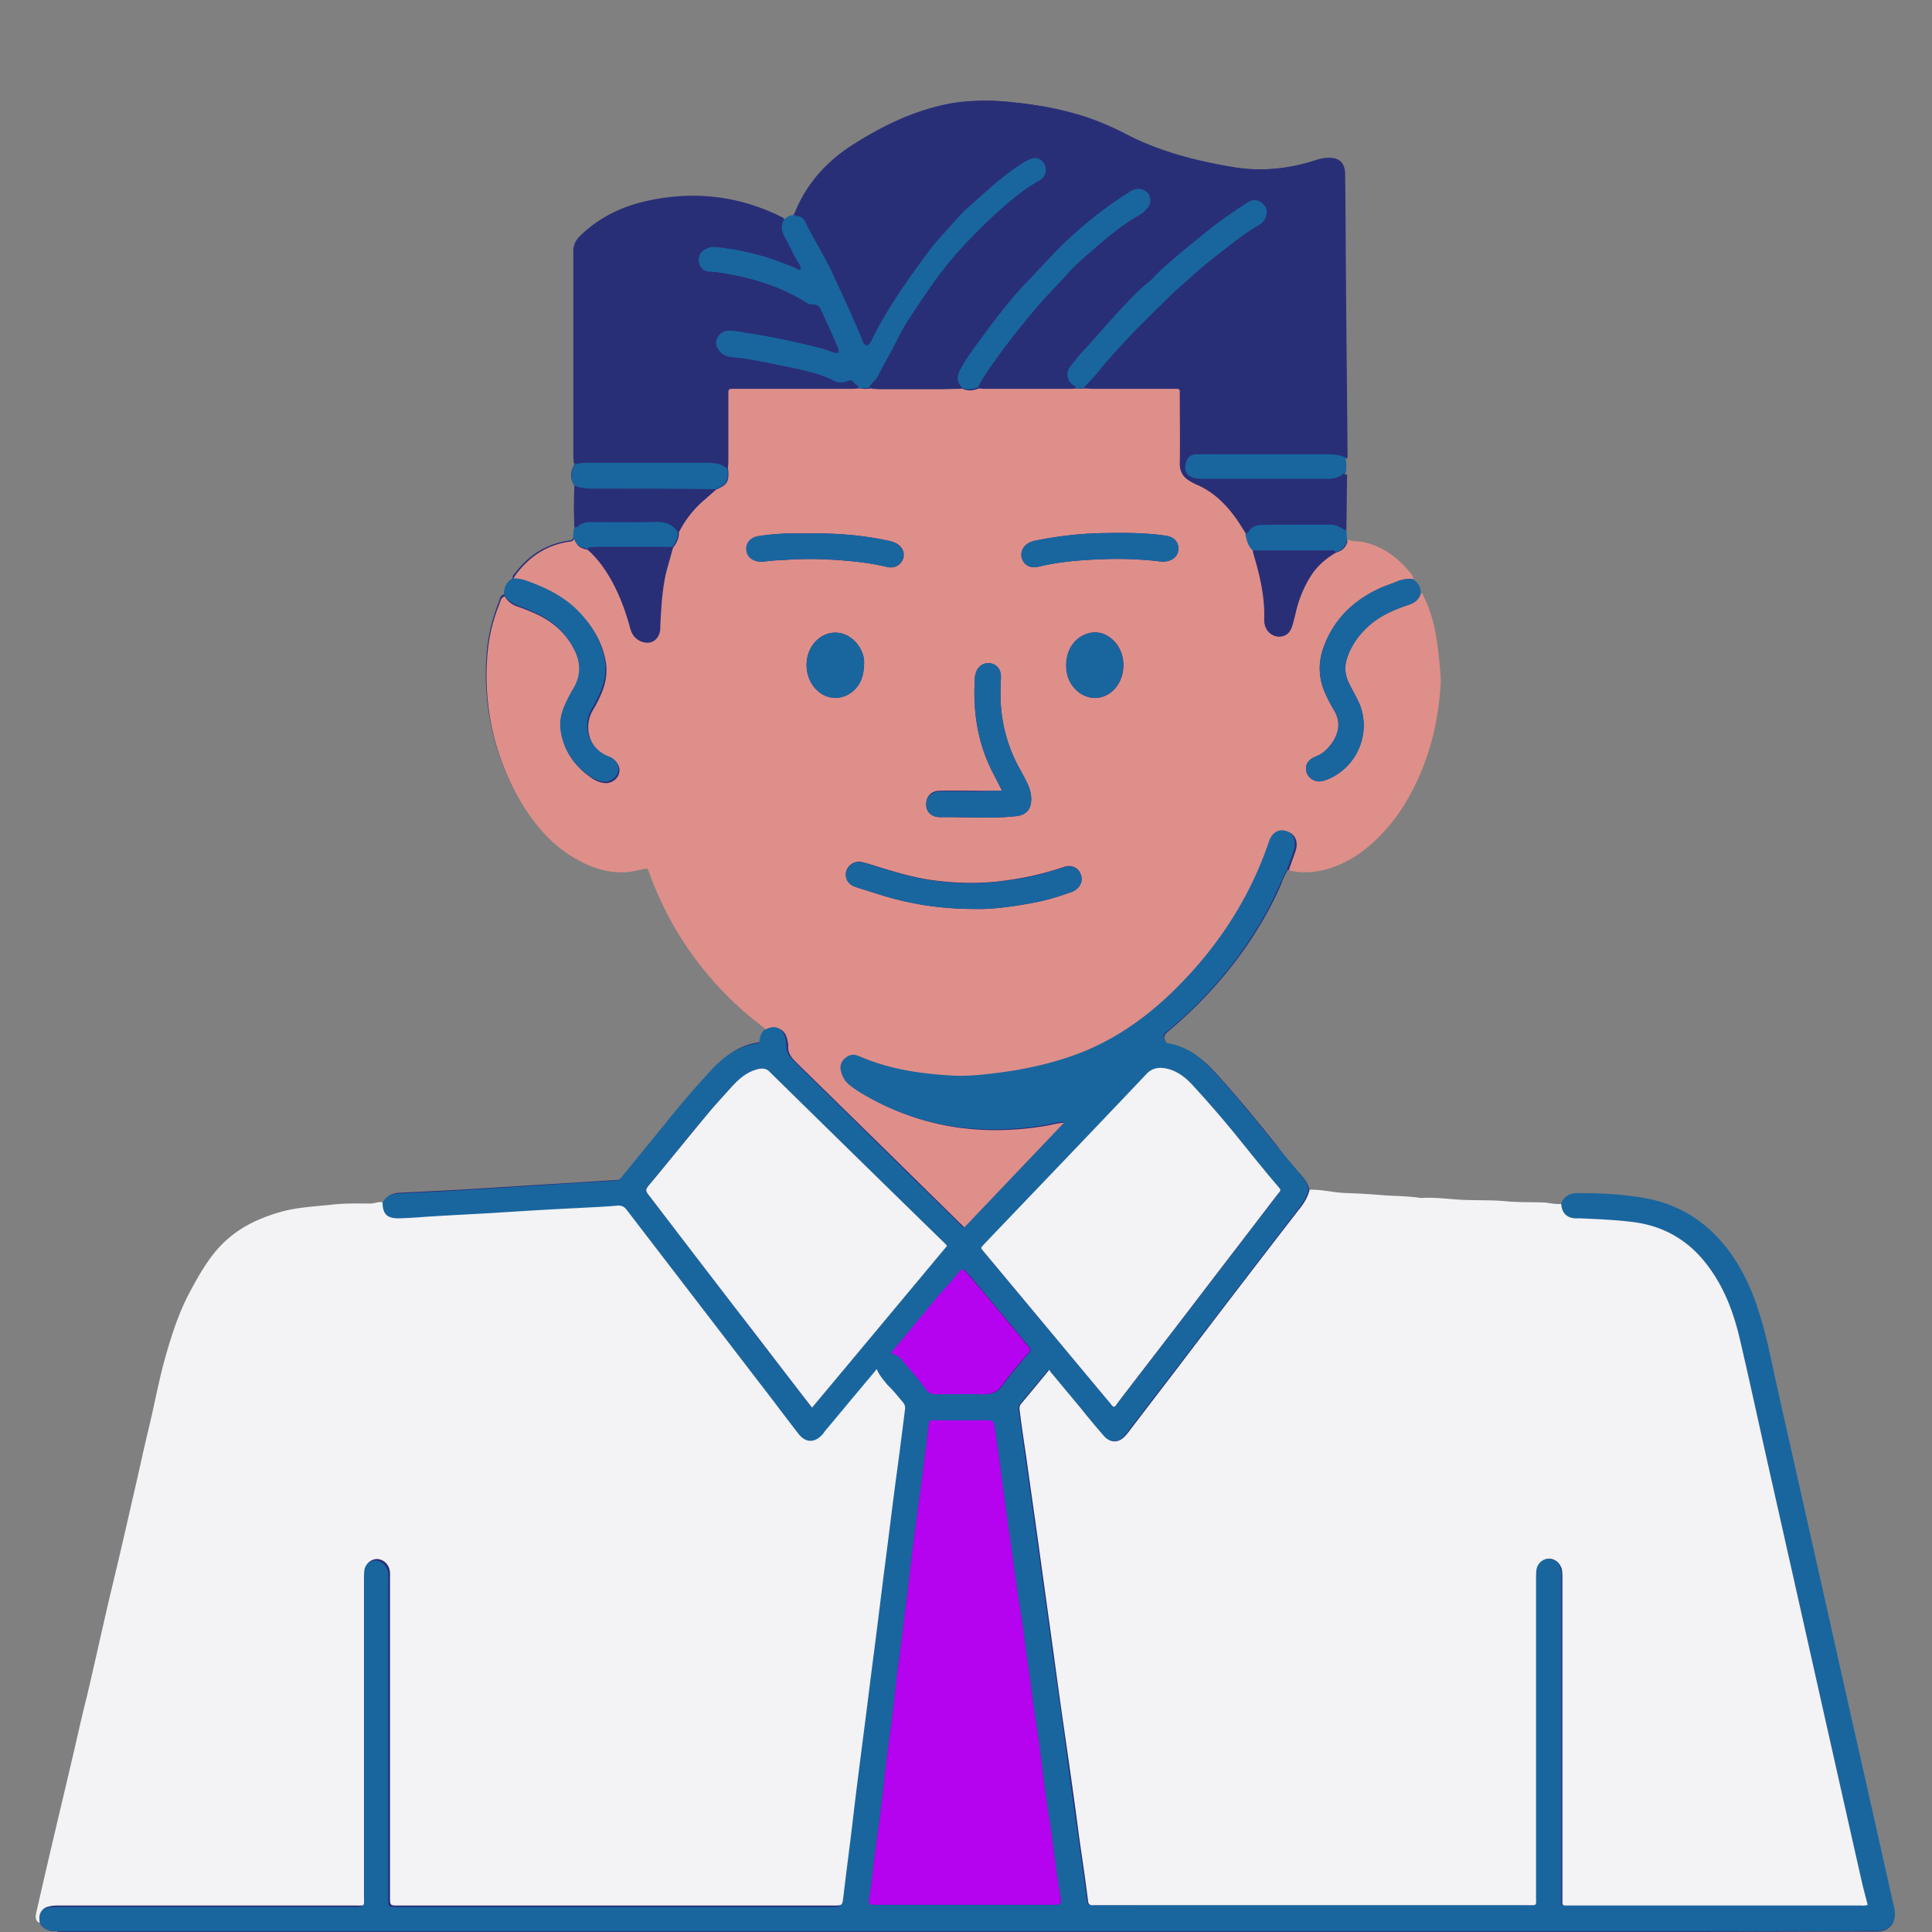 <svg xmlns="http://www.w3.org/2000/svg" width="200" viewBox="0 0 150 150" height="200" version="1"><rect x="0" y="0" width="150" height="150" fill="#808080" stroke="none"/><defs><clipPath id="a"><path d="M2.695 7.754h144.75V150H2.695zm0 0"/></clipPath><clipPath id="b"><path d="M3 12h144.445v138H3zm0 0"/></clipPath><clipPath id="c"><path d="M44 7.754h61V50H44zm0 0"/></clipPath><clipPath id="d"><path d="M2.695 82H146v68H2.695zm0 0"/></clipPath></defs><g clip-path="url(#a)"><path fill="#292f77" d="M4.297 149.938c-.55 0-.953-.2-1.215-.633-.344-.176-.344-.461-.285-.723.2-.953.43-1.906.664-2.887 0 0 .605-2.57.805-3.406.464-1.906.898-3.781 1.328-5.687.379-1.59.722-3.204 1.129-4.793.402-1.676.777-3.348 1.152-4.996.262-1.126.52-2.25.781-3.407.29-1.27.578-2.511.895-3.781.261-1.04.492-2.105.75-3.145.172-.722.316-1.445.492-2.168.23-1.066.488-2.19.75-3.261.172-.723.316-1.442.492-2.137.23-1.039.461-2.078.719-3.117.406-1.473.984-3.406 1.879-5.195.547-1.04 1.21-2.282 2.078-3.32a8.725 8.725 0 0 1 3.434-2.544c1.07-.46 2.136-.75 3.175-.894.637-.086 1.301-.145 1.938-.2l.605-.058c.723-.086 1.442-.086 2.164-.086h.809c.117 0 .258-.031.375-.059.117-.03.262-.058.406-.058h.14c.235-.52.638-.75 1.302-.781 1.355-.055 2.828-.141 4.59-.23l4.214-.259c.895-.058 3.235-.203 3.235-.203 1.586-.086 3.148-.203 4.734-.289.262 0 .375-.113.52-.289.578-.691 1.156-1.414 1.734-2.105.664-.809 1.297-1.59 1.96-2.399a117.011 117.011 0 0 1 3.263-3.781c1.183-1.297 2.367-1.992 3.754-2.137.027-.344.058-.722.347-1.008 0-.203-.117-.32-.262-.406l-.058-.027c-2.856-2.137-5.195-4.852-6.985-8.055-.664-1.215-1.27-2.484-1.734-3.84 0-.031 0-.058-.027-.058-.028-.086-.059-.172-.145-.23-.203.026-.375.085-.578.112-.344.09-.691.176-1.066.176h-.375c-1.27 0-2.543-.406-3.871-1.242-1.5-.953-2.77-2.34-3.926-4.215-1.242-2.05-2.047-4.3-2.453-6.898a19.52 19.52 0 0 1-.172-4.13c.086-1.558.433-3.003.953-4.304.027-.055.027-.113.055-.172.058-.203.117-.402.375-.46 0-.579.234-.981.664-1.243-.028-.172.058-.289.144-.375l.059-.058c1.097-1.442 2.512-2.282 4.187-2.512.172-.028.29-.086.317-.258 0-.203.031-.434.058-.637l.028-.144a31.9 31.9 0 0 1 0-3.235c-.344-.488-.344-1.039 0-1.644v-.172c0-.117-.028-.262-.028-.375V19.59c0-.43.145-.809.52-1.152 1.328-1.301 2.914-2.168 4.906-2.657 1.328-.316 2.629-.492 3.899-.492 2.425 0 4.765.578 7.015 1.734.059-.03.117-.058.172-.09.145-.085.262-.171.434-.171h.03l.056-.086c.03-.059.09-.145.117-.203.894-2.192 2.453-3.985 4.648-5.34 2.34-1.473 4.418-2.395 6.555-2.918 1.125-.285 2.277-.402 3.52-.402.519 0 1.097.027 1.648.085 2.02.176 3.695.461 5.222.926 1.329.375 2.63.895 3.899 1.559 2.367 1.21 5.05 2.05 8.43 2.597.691.118 1.386.172 2.109.172 1.414 0 2.855-.23 4.3-.691.345-.117.692-.203 1.067-.203.637 0 1.04.347 1.125.98.031.262.031.551.031.84 0 1.27.028 2.512.028 3.781 0 1.27.031 2.512.031 3.782l.055 6.062c.031 2.426.031 4.852.058 7.277v.172c0 .172.032.348-.027.493.086.46.086.835 0 1.21.113 1.56.086 3.118.059 4.446l.054.664c.235.144.492.144.754.176.145 0 .317.027.461.054.895.203 1.703.61 2.426 1.157.46.375.894.836 1.238 1.242.117.144.235.289.235.46.43.317.632.665.605 1.098.145.028.203.114.23.23 0 .028.028.06.028.087.465.926.781 1.965.984 3.32.2 1.184.258 2.137.23 3.031-.117 2.54-.636 4.938-1.53 7.102-.637 1.531-1.415 2.86-2.34 3.984-1.383 1.703-2.801 2.774-4.415 3.38-.753.257-1.503.401-2.195.401a5.88 5.88 0 0 1-1.27-.144 9.68 9.68 0 0 0-.519 1.129c-.23.547-.492 1.094-.781 1.644-1.906 3.637-4.59 6.93-7.969 9.758-.23.203-.402.348-.258.692.086.203.145.261.344.289 1.242.23 2.34.894 3.438 2.078 1.761 1.906 3.406 3.926 4.996 5.918l.113.176c.55.691 1.156 1.414 1.82 2.164.29.347.461.691.52 1.07h.172c.52 0 1.011.055 1.5.14.144.032.32.06.465.06.343.03.69.058 1.007.058.176 0 .348.027.52.027l1.215.09c.316.027.632.055.922.055.32.03.605.03.925.058.606.031 1.27.059 1.875.145h.086c.203 0 .375-.028.551-.028.547 0 1.098.059 1.617.086.317.028.633.059.922.059.492.027.953.027 1.445.027.665 0 1.329.028 1.993.086.691.059 1.382.059 2.078.086h.691c.203 0 .434.031.637.059.23.031.433.058.664.058h.23c.204-.605.633-.867 1.329-.867h.027c1.558.031 3.379.086 5.2.406 2.71.489 4.933 1.961 6.636 4.329.953 1.359 1.703 2.976 2.34 5.113.375 1.238.636 2.539.925 3.808.114.493.2.98.317 1.473 1.441 6.352 2.86 12.676 4.273 19.023.922 4.16 3.926 17.47 3.926 17.47l.836 3.78c.031.086.031.145.059.231.086.52 0 .953-.262 1.242-.258.29-.633.434-1.152.434-5.024 0-10.079.027-15.102.027H4.527c-.058-.059-.144-.059-.23-.059zm0 0"/></g><path fill="#de8f8a" d="M111.547 49.703c-.172-1.156-.461-2.281-.98-3.32-.06-.117-.06-.29-.258-.317-.145.489-.493.75-.954.895-1.097.375-2.136.809-3.03 1.586-.755.664-1.329 1.445-1.677 2.367-.289.75-.261 1.473.118 2.195.199.403.43.809.632 1.211 1.157 2.254.145 5.082-2.164 6.121-.347.145-.722.32-1.125.176-.406-.144-.664-.433-.695-.84-.059-.402.145-.718.492-.922.086-.058.203-.085.29-.144.488-.176.835-.52 1.152-.926.609-.836.78-1.703.234-2.625-.234-.406-.465-.808-.637-1.215-.578-1.21-.636-2.453-.172-3.722.778-2.078 2.25-3.524 4.215-4.477.461-.23.953-.375 1.442-.574a2.446 2.446 0 0 1 1.3-.203c0-.203-.117-.348-.23-.492-.375-.461-.781-.895-1.242-1.243a5.955 5.955 0 0 0-2.426-1.152c-.402-.086-.809 0-1.184-.203-.085.547-.375.867-.894 1.012-.809.46-1.5 1.066-1.992 1.847a9.108 9.108 0 0 0-1.125 2.684c-.09.375-.176.75-.29 1.125-.175.605-.519.894-1.07.867-.52-.027-.922-.402-1.039-.98-.027-.118-.027-.262-.027-.375.059-1.735-.348-3.407-.836-5.055-.031-.086-.031-.172-.059-.258-.375-.375-.492-.84-.578-1.328-.261-.406-.52-.84-.808-1.242-.809-1.098-1.762-2.02-3.059-2.57a3.72 3.72 0 0 1-.578-.317c-.465-.289-.664-.723-.664-1.27.027-1.734 0-3.464 0-5.226v-.375c0-.172-.086-.23-.23-.23h-6.583c-.203 0-.406-.032-.609-.032-.23.032-.434.032-.664 0-.113 0-.23.032-.316.032h-6.899c-.117 0-.23-.032-.32-.032-.43.176-.895.235-1.328 0-.52 0-1.067.032-1.586.032H68.3c-.203 0-.403-.032-.606-.032-.289.032-.578.059-.894 0-.203 0-.406.032-.606.032h-9.097c-.575 0-.547-.032-.547.546v5.082c0 .204-.028.403-.028.606 0 .058.028.117.028.176.027.836-.086 1.039-.953 1.414-.258.23-.52.46-.778.691a8.088 8.088 0 0 0-2.11 2.629c.028.461-.202.863-.46 1.211l-.434 1.559c-.402 1.445-.46 2.918-.546 4.39v.285c-.032.578-.32.985-.782 1.098-.492.117-1.125-.172-1.355-.633-.117-.203-.176-.465-.23-.695-.434-1.5-1.012-2.945-1.88-4.242a7.964 7.964 0 0 0-1.355-1.59c-.086-.028-.145-.055-.23-.086-.06.031-.06 0-.09-.027-.43-.086-.633-.407-.778-.809-.027.172-.144.23-.316.258-1.762.234-3.121 1.129-4.188 2.543-.086.144-.23.258-.171.433.488-.03.953.114 1.382.29 1.473.546 2.832 1.269 3.899 2.453.894.98 1.558 2.105 1.82 3.433.23 1.07 0 2.05-.465 3.004-.172.375-.375.723-.574 1.066-.664 1.329-.145 2.86 1.211 3.497.117.054.23.085.348.144.488.258.691.75.52 1.211-.145.434-.665.75-1.157.664a2.141 2.141 0 0 1-1.012-.434c-1.297-.894-2.105-2.105-2.277-3.695-.059-.637.086-1.242.344-1.82.203-.461.433-.895.695-1.328.547-.95.547-1.934.055-2.914-.633-1.301-1.614-2.223-2.914-2.86-.493-.23-.98-.433-1.473-.605-.492-.145-.867-.403-1.098-.836-.316.086-.344.402-.433.633-.575 1.386-.864 2.832-.953 4.304a19.65 19.65 0 0 0 .175 4.125 19.003 19.003 0 0 0 2.453 6.903c1.012 1.675 2.254 3.175 3.926 4.215 1.301.808 2.688 1.328 4.246 1.242.547-.031 1.067-.203 1.614-.29.117.087.117.204.175.317.461 1.328 1.067 2.598 1.73 3.84 1.794 3.176 4.102 5.86 6.99 8.055.144.117.316.203.316.433.808-.52 1.558-.203 1.703.723.03.113.058.258.058.375-.058.578.258.953.637 1.328 4.242 4.156 8.484 8.313 12.7 12.473.144.113.26.257.433.43 2.597-2.743 5.199-5.454 7.855-8.255-.636.028-1.097.172-1.59.258-4.851.809-9.496.203-13.828-2.25-.406-.23-.808-.52-1.21-.781-.407-.29-.61-.664-.755-1.125-.113-.406-.027-.75.29-1.012a.973.973 0 0 1 1.039-.199c2.34 1.008 4.824 1.383 7.335 1.527 1.125.059 2.25-.058 3.375-.203 2.168-.258 4.247-.718 6.293-1.468 3.09-1.157 5.688-3.063 7.97-5.403 3.12-3.172 5.487-6.87 6.929-11.113.23-.692.723-.98 1.3-.809.575.203.837.75.633 1.446-.171.52-.375 1.039-.546 1.558 1.183.29 2.336.145 3.492-.261 1.82-.665 3.234-1.907 4.445-3.376.984-1.214 1.734-2.57 2.34-4.015.953-2.281 1.414-4.649 1.531-7.102a32.631 32.631 0 0 0-.32-3.117zM72.949 61.395c1.098-.028 2.223 0 3.32 0h1.532c-.262-.52-.465-.922-.696-1.356-1.21-2.34-1.585-4.82-1.414-7.422 0-.113.028-.23.059-.316.145-.547.578-.867 1.098-.809.52.059.863.461.863 1.04 0 .347-.027.663-.027 1.011a11.873 11.873 0 0 0 1.5 6.176c.203.347.375.695.55 1.043.23.46.375.98.317 1.5-.059.664-.461 1.011-1.098 1.097-1.992.23-3.984.055-5.976.086-.633 0-1.067-.406-1.067-.953-.027-.664.403-1.097 1.04-1.097zM60.996 43.469c-.578.027-1.152.054-1.703.14h-.172c-.637 0-1.098-.343-1.156-.894-.059-.547.316-1.008.953-1.094a17.376 17.376 0 0 1 2.484-.203h1.383c2.05-.031 4.102.113 6.121.547.176.031.375.086.52.144.578.23.867.75.695 1.27-.176.492-.664.781-1.242.637a21.722 21.722 0 0 0-1.906-.348c-1.993-.23-3.985-.344-5.977-.2zm2.512 10.187c-1.153-1.008-1.184-2.972-.059-3.98.84-.754 2.024-.754 2.86.054.55.52.78 1.184.78 1.649 0 1.125-.288 1.816-.925 2.336-.809.637-1.906.605-2.656-.059zm19.836 15.535c-.145.086-.32.114-.465.172-.895.317-1.817.578-2.77.75-1.558.29-3.148.492-4.359.461-2.828 0-5.195-.402-7.563-1.152a267.27 267.27 0 0 0-1.648-.52c-.144-.058-.289-.086-.402-.175a.983.983 0 0 1-.434-1.094c.113-.38.461-.695.895-.723.289-.031.547.086.808.145 1.559.488 3.09.98 4.707 1.242 1.934.285 3.867.344 5.801.086 1.59-.203 3.148-.551 4.676-1.07.578-.2 1.097.03 1.3.519.231.55 0 1.07-.546 1.36zm3.23-15.734c-.863.98-2.277.98-3.144-.031-.434-.489-.637-1.067-.637-1.79 0-1.241.723-2.222 1.789-2.484.754-.172 1.387.09 1.906.61.953.98.98 2.656.086 3.695zm3.668-9.848a28.407 28.407 0 0 0-4.445-.199c-1.703.059-3.438.172-5.11.578-.144.028-.289.055-.433.055a.96.96 0 0 1-.895-.633c-.144-.406-.03-.808.29-1.097.257-.231.574-.317.921-.376a29.055 29.055 0 0 1 5.227-.55c1.558-.028 3.144-.028 4.707.203.574.086.894.375.98.836.086.695-.406 1.183-1.242 1.183zm0 0"/><g clip-path="url(#b)"><path fill="#19669f" d="M147.086 148.234c0-.086-.027-.172-.055-.257-.289-1.243-.55-2.485-.84-3.727-1.296-5.828-2.625-11.633-3.925-17.465-1.414-6.351-2.86-12.672-4.274-19.023-.402-1.762-.722-3.551-1.242-5.285-.52-1.817-1.238-3.551-2.336-5.11-1.644-2.308-3.812-3.812-6.64-4.332-1.704-.316-3.438-.402-5.196-.402-.664 0-1.156.203-1.36.867.032.75.493 1.184 1.27 1.125h.235c1.355.027 2.742.113 4.097.29 2.485.315 4.446 1.5 5.89 3.55 1.212 1.703 1.907 3.637 2.395 5.629.782 3.347 1.5 6.699 2.254 10.047 2.395 10.625 4.79 21.218 7.16 31.843.141.637.317 1.243.403 1.907-.203.086-.402.054-.578.054h-22.547c-.664 0-.578.09-.578-.605v-24.828c0-.23.031-.489-.059-.719-.144-.492-.547-.809-1.039-.781-.46.027-.836.375-.922.894-.031.23-.031.492-.031.723v24.598c0 .777.117.691-.719.691H84.844c-.29.027-.406-.059-.461-.375-.203-1.676-.465-3.32-.695-4.996a562.096 562.096 0 0 1-.922-6.695 709.728 709.728 0 0 0-1.07-7.594c-.344-2.512-.692-5.024-1.04-7.535-.344-2.54-.719-5.082-1.066-7.621-.176-1.157-.317-2.309-.492-3.465-.028-.203-.086-.434.086-.637.722-.863 1.445-1.73 2.195-2.656.086.117.117.203.172.261.722.868 1.445 1.73 2.168 2.598.605.75 1.21 1.5 1.847 2.223.579.636 1.239.636 1.79-.028.058-.058.085-.117.144-.175 1.27-1.672 2.57-3.348 3.84-5.02 3.117-4.074 6.265-8.172 9.383-12.242.375-.492.722-.98.867-1.59-.059-.402-.262-.75-.52-1.066-.61-.723-1.215-1.446-1.82-2.164-1.645-2.051-3.32-4.13-5.11-6.063-.953-1.043-2.023-1.82-3.437-2.082-.172-.027-.258-.113-.316-.285-.145-.348.027-.492.258-.664 3.293-2.746 5.976-5.977 7.968-9.79.465-.894.84-1.847 1.301-2.741.172-.52.402-1.04.547-1.559.203-.691-.055-1.27-.633-1.445-.55-.172-1.07.117-1.3.808-1.442 4.246-3.782 7.91-6.93 11.118-2.282 2.335-4.88 4.242-7.965 5.398-2.024.75-4.13 1.21-6.297 1.473-1.125.144-2.25.257-3.375.199-2.512-.145-4.996-.488-7.336-1.528-.375-.175-.719-.085-1.04.2a.947.947 0 0 0-.288 1.011c.117.461.348.836.754 1.125.375.29.777.551 1.21.782 4.333 2.453 8.95 3.058 13.829 2.25.492-.086.953-.23 1.59-.258-2.657 2.8-5.254 5.512-7.856 8.258-.172-.176-.316-.29-.433-.434-4.243-4.16-8.457-8.316-12.7-12.473-.375-.375-.695-.75-.636-1.328 0-.117-.028-.261-.059-.375-.144-.953-.894-1.27-1.703-.722-.258.261-.316.605-.348.98-1.558.176-2.742 1.012-3.78 2.137-1.126 1.242-2.224 2.484-3.263 3.785-1.21 1.5-2.453 3-3.664 4.5-.144.176-.261.262-.492.262-1.762.086-3.492.203-5.254.316l-6.93.434c-1.53.086-3.058.172-4.59.23-.577.031-1.038.203-1.3.781 0 .895.348 1.243 1.242 1.243.664-.032 1.328-.059 1.992-.118 2.137-.144 4.274-.23 6.41-.375 1.875-.117 3.723-.23 5.602-.316.95-.059 1.934-.086 2.887-.176.402-.054.633.059.863.375 3.437 4.477 6.871 8.953 10.309 13.426 1.011 1.3 1.992 2.629 3 3.926.55.695 1.242.695 1.82.058.086-.086.144-.171.203-.257.922-1.098 1.848-2.227 2.77-3.32.406-.493.84-.985 1.273-1.532.2.52.547.867.836 1.242.348.461.691.895 1.066 1.356.145.172.203.347.176.547-.23 1.847-.465 3.695-.723 5.574-.289 2.195-.55 4.36-.835 6.554-.29 2.223-.551 4.446-.84 6.668-.29 2.192-.547 4.36-.836 6.551-.29 2.254-.578 4.477-.836 6.73-.235 1.934-.492 3.895-.723 5.829-.086.61-.058.637-.723.637H30.801c-.664 0-.664 0-.664-.665v-24.71c0-.262.027-.52-.059-.782-.144-.46-.55-.75-.984-.75-.461.028-.864.375-.95.867-.03.258-.03.52-.03.778v24.539c0 .808.116.722-.692.722H4.442c-.29 0-.551 0-.84.086-.286-.027-.547.348-.547.782 0 .113.027.257.027.375.29.46.695.632 1.215.632h126.277c5.024 0 10.074 0 15.098-.027 1.039.028 1.59-.637 1.414-1.676zM76.44 96.586C80.63 92.199 84.816 87.813 89 83.422c.46-.488.98-.547 1.559-.434.808.145 1.414.637 1.964 1.215 1.04 1.125 2.079 2.281 3.032 3.465 1.183 1.441 2.34 2.914 3.55 4.328.434.52.375.348 0 .867-2.136 2.801-4.273 5.57-6.41 8.371-1.96 2.57-3.953 5.141-5.918 7.711-.086.114-.144.258-.289.317-.172-.059-.23-.23-.343-.348-3.235-3.867-6.47-7.766-9.704-11.633-.316-.406-.316-.347 0-.695zM63.02 109.289c-1.59-2.047-3.09-4.012-4.622-6.004a2269.222 2269.222 0 0 0-7.91-10.305c-.46-.578-.46-.578.028-1.156 1.445-1.73 2.859-3.492 4.304-5.226.606-.75 1.27-1.442 1.903-2.164.609-.664 1.273-1.243 2.168-1.446.316-.086.547-.027.808.203 4.559 4.504 9.121 8.98 13.684 13.454.027.03.058.058.086.117-3.465 4.156-6.93 8.312-10.45 12.527zm7.015-3.75c-.203-.234-.465-.348-.808-.492.632-.781 1.21-1.473 1.816-2.195.695-.809 1.36-1.645 2.05-2.454.462-.578.954-1.125 1.442-1.675.176-.2.29-.23.492 0 .29.347.578.664.868 1.011.894 1.067 1.761 2.137 2.656 3.176.433.547.894 1.098 1.328 1.617.172.203.2.348 0 .547-.695.809-1.414 1.617-2.024 2.485-.402.578-.863.722-1.527.691-1.215-.059-2.398-.027-3.61 0-.347 0-.577-.086-.78-.375-.633-.809-1.297-1.559-1.903-2.336zm11.719 42.352H67.926c-.434 0-.52-.086-.434-.52.172-1.156.29-2.312.434-3.437.172-1.329.375-2.657.52-3.985.171-1.297.288-2.597.46-3.894.117-1.012.29-2.051.406-3.063l.344-3.058c.09-.723.203-1.446.29-2.196.09-.722.175-1.414.261-2.136.086-.778.203-1.532.29-2.309.085-.723.171-1.473.257-2.195.086-.692.176-1.387.262-2.078.086-.723.203-1.473.289-2.196.113-.777.199-1.558.316-2.336.086-.695.172-1.386.262-2.078.086-.637.14-1.273.23-1.906.028-.145.086-.23.23-.23h4.274c.488 0 .52.054.606.519.172 1.238.375 2.48.52 3.723.112.925.257 1.847.374 2.8.113.954.29 1.875.403 2.829.117.894.234 1.789.375 2.687.117.922.261 1.816.406 2.711.144.926.258 1.848.375 2.8.144.954.289 1.934.402 2.887.117.868.234 1.762.379 2.63.145.98.285 1.96.402 2.945.118.953.23 1.902.375 2.855.118.895.262 1.793.407 2.688.086.664.171 1.355.257 2.02.118.925.262 1.82.407 2.714 0 .086.027.145.027.23.086.52.059.579-.578.579zM54.27 19.938c.058-.348.55-.723 1.011-.75.492-.028.98.085 1.473.144 1.242.203 2.48.52 3.664.953.465.172.926.344 1.387.547.117.059.203.176.375.059 0-.203-.114-.375-.23-.547-.403-.637-.665-1.328-1.04-1.965-.258-.492-.289-.926 0-1.387.203-.113.375-.289.637-.289.488-.055.808.176 1.008.61.695 1.414 1.59 2.769 2.222 4.214.782 1.73 1.618 3.434 2.313 5.254.23-.144.344-.347.433-.55 1.184-2.395 2.743-4.59 4.329-6.727.492-.664 1.07-1.297 1.644-1.934.465-.492.867-1.011 1.36-1.441 1.355-1.215 2.683-2.484 4.214-3.465.23-.144.461-.262.664-.375.375-.203.692-.144 1.04.113a.941.941 0 0 1-.087 1.618c-.953.52-1.82 1.21-2.628 1.906a42.6 42.6 0 0 0-3.664 3.61c-.985 1.093-1.848 2.276-2.688 3.519-.664 1.011-1.387 1.992-1.934 3.09-.52 1.07-1.125 2.078-1.644 3.117-.176.32-.52.492-.637.84-.289.027-.578.054-.894 0-.086-.235-.348-.29-.493-.52-.054-.117-.199-.031-.289 0-.402.172-.804.145-1.21-.059-.954-.492-1.993-.722-3.06-.953-1.3-.261-2.6-.55-3.898-.75-.375-.058-.78-.058-1.156-.144-.433-.086-.719-.348-.922-.723-.289-.52.172-1.242.778-1.3.492-.028.953.058 1.414.144 1.937.289 3.87.695 5.777 1.183.402.09.777.235 1.152.38.23.085.375-.032.29-.262-.06-.203-.145-.375-.231-.578-.348-.81-.723-1.618-1.098-2.426-.113-.29-.289-.52-.664-.461-.203.027-.402-.113-.547-.203-1.906-1.184-3.984-1.817-6.148-2.192-.406-.058-.781-.144-1.215-.144-.492.086-.922-.52-.808-1.157zM39.14 46.151c0-.55.176-.98.665-1.242.492-.027.953.117 1.386.29 1.473.546 2.829 1.269 3.899 2.452.894.98 1.558 2.11 1.82 3.438.23 1.066 0 2.047-.465 3-.172.375-.375.722-.578 1.07-.66 1.328-.14 2.856 1.215 3.492.113.059.23.086.348.145.488.258.691.75.52 1.21-.145.434-.665.755-1.157.665a2.098 2.098 0 0 1-1.012-.43c-1.297-.898-2.105-2.11-2.281-3.695-.055-.637.09-1.242.348-1.82.203-.461.433-.895.695-1.329.547-.953.547-1.933.055-2.918-.633-1.296-1.618-2.222-2.914-2.855-.493-.23-.98-.434-1.473-.605-.434-.176-.809-.407-1.07-.868zm67.817-.406c.461-.23.953-.375 1.445-.574a2.432 2.432 0 0 1 1.297-.203c.375.258.637.605.61 1.097-.145.489-.493.75-.954.895-1.097.375-2.136.809-3.03 1.586-.755.664-1.329 1.445-1.677 2.367-.289.75-.261 1.473.118 2.195.199.403.43.809.632 1.211 1.157 2.254.145 5.082-2.164 6.121-.347.145-.722.32-1.125.176-.406-.144-.664-.433-.695-.84-.059-.402.145-.718.492-.922.086-.058.203-.085.29-.144.488-.176.835-.52 1.152-.926.609-.836.78-1.703.234-2.625-.234-.406-.465-.808-.637-1.215-.578-1.21-.636-2.453-.172-3.722.75-2.078 2.192-3.524 4.184-4.477zm-4.184-10.566c.606 0 1.184 0 1.704.347.054.407.085.809 0 1.211-.059.032-.176.032-.204.059-.347.32-.78.375-1.242.375h-9.699c-.434 0-.867-.055-1.215-.402-.289-.317-.23-.665-.144-.98.09-.349.347-.552.722-.61.145-.028.29 0 .434 0h9.644zM44.63 37.723c-.375-.551-.32-1.098 0-1.676.52-.145 1.066-.113 1.586-.113h8.37c.665 0 1.33-.032 1.88.46 0 .06.027.114.027.172.031.836-.086 1.04-.953 1.414-.894 0-1.816-.027-2.71-.027H46.3c-.574 0-1.153 0-1.672-.23zm6.234 2.77c.75-.028 1.328.175 1.762.808.027.46-.203.867-.46 1.215h-5.977c-.204 0-.407-.09-.579.113-.086-.027-.144-.059-.23-.086-.031-.027-.059-.027-.086-.027-.434-.09-.637-.407-.781-.809-.028-.262.058-.52.086-.75.058-.031.175-.031.203-.059.316-.32.722-.375 1.183-.375 1.645 0 3.262.028 4.88-.03zm52.457.23c.461 0 .836.261 1.211.465.031.23.031.433.059.664-.086.546-.375.863-.895 1.007-.144-.199-.375-.113-.578-.113h-5.86c-.374-.375-.491-.84-.577-1.328a.267.267 0 0 0 .23-.117c.262-.461.695-.547 1.125-.547 1.762-.031 3.524-.031 5.285-.031zM79.445 22.047c1.157-1.215 2.25-2.457 3.465-3.582a33.338 33.338 0 0 1 4.82-3.695c.606-.375 1.415-.06 1.56.578a.98.98 0 0 1-.204.808c-.2.258-.488.461-.777.637-1.07.605-2.024 1.383-2.973 2.191-.781.696-1.59 1.328-2.281 2.078-.926 1.07-1.965 2.051-2.86 3.149-1.355 1.617-2.656 3.289-3.812 5.05-.172.262-.317.552-.461.81-.434.175-.895.23-1.328 0-.028-.06-.059-.145-.086-.204-.317-.402-.29-.805-.059-1.238.406-.781.895-1.473 1.414-2.168.696-.922 1.387-1.848 2.11-2.77.46-.52.953-1.097 1.472-1.644zm9.785-.235a.209.209 0 0 0 .118-.113c.953-.98 1.96-1.82 3.004-2.683.98-.84 1.988-1.649 3.058-2.368.461-.32.922-.636 1.387-.925.488-.317.953-.23 1.328.172.375.406.23.984-.059 1.3a1.353 1.353 0 0 1-.433.348c-1.012.574-1.906 1.328-2.828 2.02-.84.664-1.676 1.328-2.453 2.05-.434.403-.899.778-1.329 1.184-1.128 1.125-2.28 2.223-3.378 3.375-.782.84-1.56 1.676-2.282 2.57-.375.492-.836.926-1.242 1.387-.23.027-.433.027-.664 0-.027-.172-.203-.203-.316-.29-.375-.347-.493-.866-.145-1.355.348-.464.723-.925 1.125-1.359.867-.922 1.676-1.934 2.543-2.828.836-.867 1.613-1.762 2.566-2.485zM65.703 67.66c.113-.375.461-.691.895-.722.289-.028.547.085.808.144 1.559.492 3.09.98 4.707 1.242 1.934.29 3.867.348 5.801.086a23.842 23.842 0 0 0 4.676-1.066c.578-.203 1.097.027 1.3.52.231.519 0 1.038-.546 1.327-.145.086-.32.114-.465.172-.895.317-1.817.578-2.77.75-1.558.29-3.148.492-4.359.461-2.828 0-5.195-.402-7.563-1.152a267.27 267.27 0 0 0-1.648-.52c-.144-.058-.289-.086-.402-.175-.375-.2-.551-.633-.434-1.067zm12.098-6.265c-.262-.52-.465-.922-.696-1.356-1.21-2.34-1.585-4.82-1.414-7.422 0-.113.028-.23.059-.316.145-.547.578-.867 1.098-.809.52.059.863.461.863 1.04 0 .347-.027.663-.027 1.011a11.873 11.873 0 0 0 1.5 6.176c.203.347.375.695.55 1.043.23.46.375.98.317 1.5-.059.664-.461 1.011-1.098 1.097-1.992.23-3.984.055-5.976.086-.633 0-1.067-.406-1.067-.953-.027-.578.403-1.012 1.067-1.039 1.097-.027 2.222 0 3.32 0 .465-.058.953-.058 1.504-.058zM66.945 43.668c-1.992-.258-3.984-.344-5.976-.2-.578.028-1.157.055-1.703.141h-.176c-.633 0-1.094-.343-1.153-.894-.058-.547.317-1.008.954-1.094a17.368 17.368 0 0 1 2.48-.203h1.387c2.05-.031 4.101.113 6.12.547.173.031.376.086.52.144.579.23.868.75.692 1.27-.172.492-.664.781-1.242.637a18.292 18.292 0 0 0-1.903-.348zm23.297-.059a28.407 28.407 0 0 0-4.445-.199c-1.703.059-3.438.172-5.11.578-.144.028-.289.055-.433.055a.96.96 0 0 1-.895-.633c-.144-.406-.03-.808.29-1.097.257-.231.574-.317.921-.376a29.055 29.055 0 0 1 5.227-.55c1.558-.028 3.144-.028 4.707.203.574.086.894.375.98.836.086.695-.406 1.183-1.242 1.183zM63.45 49.676c.84-.754 2.024-.754 2.86.054.55.52.78 1.184.78 1.649 0 1.125-.288 1.816-.925 2.336-.777.637-1.875.637-2.625-.028-1.215-1.011-1.215-3.003-.09-4.011zm19.95 3.75c-.43-.489-.633-1.067-.633-1.79 0-1.241.722-2.222 1.789-2.484.75-.172 1.386.09 1.906.61.953.98.98 2.656.086 3.695-.867.98-2.281.953-3.149-.031zm0 0"/></g><g clip-path="url(#c)"><path fill="#292f77" d="M104.531 41.188c-.402-.176-.75-.465-1.21-.465h-5.255c-.433 0-.894.09-1.125.55a.263.263 0 0 1-.23.114c-.262-.403-.523-.836-.809-1.239-.808-1.097-1.761-2.023-3.062-2.57a3.907 3.907 0 0 1-.578-.316c-.461-.29-.664-.723-.664-1.274.03-1.73 0-3.465 0-5.222v-.375c0-.176-.086-.235-.23-.235h-6.583c-.203 0-.402-.027-.605-.027.402-.461.867-.895 1.242-1.387.723-.894 1.5-1.73 2.281-2.57 1.094-1.152 2.223-2.25 3.375-3.375.434-.406.867-.781 1.328-1.184a52.532 52.532 0 0 1 2.457-2.05c.922-.723 1.817-1.446 2.828-2.02.172-.09.317-.203.434-.348.29-.347.434-.894.055-1.3-.375-.43-.836-.489-1.328-.172-.461.289-.922.605-1.383.925-1.07.72-2.051 1.559-3.063 2.368-1.039.863-2.078 1.703-3 2.683-.031.028-.086.086-.117.113-.922.723-1.73 1.618-2.539 2.485-.867.926-1.676 1.906-2.543 2.828-.402.434-.777.895-1.125 1.36-.348.488-.23.98.145 1.355.117.086.289.117.316.289-.113 0-.23.027-.316.027h-6.899c-.117 0-.23-.027-.32-.027.144-.262.289-.547.465-.809 1.152-1.789 2.453-3.433 3.808-5.05.926-1.098 1.934-2.079 2.86-3.149.691-.777 1.5-1.414 2.28-2.078.923-.809 1.876-1.59 2.974-2.195.289-.172.546-.375.78-.633.2-.23.286-.492.2-.809-.145-.636-.953-.953-1.559-.578-1.73 1.067-3.32 2.309-4.82 3.695-1.21 1.125-2.308 2.395-3.465 3.579-.52.55-1.011 1.128-1.472 1.703a69.743 69.743 0 0 0-2.106 2.773c-.52.692-1.012 1.387-1.418 2.164-.23.434-.258.84.059 1.242.058.059.058.145.086.203-.52 0-1.067.028-1.586.028H68.3c-.203 0-.403-.027-.606-.027.086-.348.461-.52.633-.84.55-1.04 1.129-2.078 1.649-3.118.546-1.097 1.242-2.078 1.933-3.09a34.622 34.622 0 0 1 2.684-3.519c1.125-1.3 2.367-2.484 3.668-3.61.808-.722 1.675-1.386 2.625-1.906.52-.289.781-1.125.09-1.617-.32-.23-.665-.289-1.04-.113-.234.113-.464.23-.664.375-1.53.98-2.859 2.25-4.218 3.465-.489.433-.922.953-1.356 1.441-.578.637-1.152 1.242-1.644 1.934-1.59 2.137-3.149 4.332-4.332 6.726-.086.204-.2.407-.434.551-.691-1.82-1.527-3.523-2.309-5.254-.632-1.445-1.53-2.8-2.222-4.215-.203-.406-.52-.664-1.012-.605.059-.09.117-.203.145-.29.953-2.312 2.57-4.042 4.648-5.343 2.05-1.27 4.188-2.336 6.555-2.914 1.703-.434 3.433-.492 5.168-.348 1.761.176 3.523.434 5.226.926 1.356.375 2.657.922 3.895 1.559 2.656 1.387 5.488 2.105 8.43 2.597 2.195.348 4.304.145 6.41-.52.347-.116.722-.202 1.07-.202.633 0 1.039.347 1.125.98.027.262.027.551.027.84.032 2.512.032 5.024.059 7.563.027 4.445.086 8.89.117 13.308 0 .23.027.434-.031.664-.52-.343-1.098-.343-1.703-.343H92.813c-.376.054-.637.257-.723.605-.086.344-.145.691.144.98.348.348.782.407 1.211.407h9.703c.461 0 .864-.059 1.239-.38.058-.054.144-.027.203-.054-.028 1.383-.028 2.856-.059 4.36zM66.223 29.608c-.059-.117-.203-.027-.29 0-.402.172-.808.145-1.21-.058-.953-.488-1.993-.723-3.063-.953-1.297-.258-2.597-.547-3.898-.75-.375-.059-.778-.059-1.153-.145-.433-.086-.722-.344-.925-.723-.29-.52.175-1.238.78-1.296.493-.032.954.058 1.415.144a56.66 56.66 0 0 1 5.773 1.184c.407.086.782.23 1.157.375.23.086.375-.028.289-.262-.059-.2-.145-.375-.23-.574-.348-.809-.723-1.617-1.098-2.426-.118-.29-.29-.52-.665-.465-.203.031-.406-.113-.55-.2-1.903-1.183-3.985-1.82-6.149-2.194-.402-.059-.777-.145-1.21-.145a1.007 1.007 0 0 1-.985-1.242c.059-.344.55-.719 1.012-.75.492-.027.98.086 1.472.144 1.242.204 2.485.52 3.668.954.461.171.922.347 1.383.546.117.059.203.176.375.059 0-.203-.113-.375-.23-.547-.403-.637-.664-1.328-1.04-1.965-.257-.488-.288-.922 0-1.386-3.492-1.79-7.128-2.164-10.91-1.27-1.879.465-3.523 1.3-4.91 2.656-.347.348-.52.696-.52 1.184v15.91c0 .172.032.375.032.547.52-.145 1.066-.117 1.586-.117H54.5c.664 0 1.328-.028 1.879.465 0-.204.027-.407.027-.61v-5.078c0-.578-.058-.55.551-.55h9.094c.199 0 .402-.028.605-.028-.031-.145-.316-.203-.433-.434zM46.3 37.953c-.574 0-1.125-.027-1.672-.23a29.777 29.777 0 0 0 0 3.234c.055-.031.172-.031.2-.059.32-.32.722-.375 1.183-.375 1.617 0 3.265.028 4.879 0 .754-.03 1.328.172 1.761.809a8.088 8.088 0 0 1 2.11-2.629c.258-.203.52-.46.777-.691-.894 0-1.816-.032-2.71-.032-2.196-.027-4.36-.027-6.528-.027zm-.692 4.676c.52.492.98 1.012 1.356 1.59.867 1.297 1.445 2.742 1.879 4.242.058.23.113.46.23.691.23.465.867.754 1.356.637.46-.113.75-.492.78-1.098v-.289c.06-1.472.145-2.945.548-4.386l.433-1.559h-5.976c-.23.059-.461-.031-.606.172zm57.508.117h-5.86c.028.086.028.172.06.258.488 1.648.894 3.32.835 5.055 0 .113 0 .257.028.375.117.578.55.953 1.043.98.52.027.894-.262 1.066-.867.117-.375.172-.75.29-1.125a9.108 9.108 0 0 1 1.124-2.684c.492-.808 1.184-1.386 1.992-1.847-.172-.23-.375-.145-.578-.145zm-57.738-.203c-.031-.027-.059-.027-.086-.027 0 .027.027.054.086.027zm0 0"/></g><g clip-path="url(#d)"><path fill="#f3f2f4" d="M70.09 108.855c.144.176.203.348.176.551-.23 1.848-.465 3.696-.723 5.57-.29 2.196-.55 4.36-.836 6.555-.289 2.223-.55 4.446-.84 6.668-.289 2.196-.547 4.36-.836 6.555-.289 2.25-.578 4.473-.836 6.726-.234 1.934-.492 3.899-.722 5.833-.086.605-.059.632-.723.632H30.945c-.664 0-.664 0-.664-.664v-24.71c0-.258.028-.52-.058-.778a1.042 1.042 0 0 0-.985-.754 1.04 1.04 0 0 0-.949.867c-.031.262-.031.52-.031.781v24.54c0 .808.117.718-.692.718H4.586c-.29 0-.55 0-.84.09-.43.086-.691.461-.691.895 0 .113.027.257.027.375-.344-.145-.344-.461-.285-.75.285-1.274.574-2.512.863-3.754.637-2.742 1.3-5.485 1.934-8.227.379-1.59.722-3.207 1.129-4.793.664-2.8 1.27-5.601 1.933-8.402.547-2.309 1.098-4.621 1.617-6.93.434-1.816.809-3.636 1.243-5.426.43-1.761.75-3.523 1.21-5.253.493-1.793 1.04-3.551 1.876-5.2.609-1.152 1.242-2.308 2.078-3.347.925-1.125 2.082-1.965 3.437-2.54 1.012-.433 2.078-.753 3.176-.894.836-.117 1.676-.176 2.512-.262 1.011-.117 1.992-.086 2.972-.086.317 0 .606-.175.926-.086 0 .895.344 1.239 1.238 1.239a42.547 42.547 0 0 0 1.993-.114c2.136-.144 4.273-.23 6.41-.375 1.879-.117 3.726-.23 5.601-.316.953-.059 1.934-.09 2.887-.176.406-.058.637.059.867.375 3.434 4.477 6.871 8.95 10.305 13.426 1.012 1.3 1.992 2.625 3.004 3.926.547.691 1.242.691 1.82.058.086-.085.14-.171.2-.261.925-1.098 1.847-2.223 2.773-3.32.402-.489.836-.981 1.27-1.528.202.52.546.863.835 1.238.465.434.809.899 1.184 1.328zm74.43 37.102c-2.399-10.625-4.766-21.223-7.16-31.844-.755-3.351-1.473-6.699-2.255-10.047-.46-1.992-1.152-3.93-2.394-5.632-1.445-2.02-3.406-3.23-5.89-3.551-1.356-.172-2.716-.23-4.098-.29h-.235c-.777.032-1.238-.374-1.27-1.124-.519.058-1.007-.114-1.527-.114-.925-.03-1.847 0-2.773-.09-1.125-.113-2.281-.054-3.434-.113-1.043-.058-2.05-.203-3.09-.144h-.117c-.922-.145-1.875-.145-2.8-.203a60.102 60.102 0 0 0-2.137-.145c-.52-.027-1.04-.027-1.528-.086-.722-.086-1.417-.23-2.136-.203-.145.61-.465 1.098-.867 1.59-3.149 4.07-6.266 8.14-9.383 12.242-1.27 1.672-2.57 3.348-3.84 5.024-.059.054-.086.113-.145.171-.546.665-1.242.692-1.789.028a67.09 67.09 0 0 1-1.847-2.223c-.723-.867-1.446-1.73-2.164-2.598a1.007 1.007 0 0 1-.176-.261c-.75.926-1.473 1.793-2.192 2.656-.175.203-.117.434-.09.637.145 1.156.32 2.308.493 3.465.347 2.539.722 5.082 1.066 7.62l1.043 7.536c.344 2.539.692 5.05 1.067 7.594.316 2.222.636 4.472.921 6.695.235 1.676.493 3.32.696 4.996.027.316.144.402.46.375h33.606c.836 0 .723.086.723-.691v-24.598c0-.23 0-.492.027-.723.059-.492.461-.867.926-.894.46-.028.863.289 1.039.781.055.23.055.488.055.719v24.827c0 .665-.086.606.578.606h22.547c.175 0 .375.032.578-.054-.172-.664-.348-1.301-.488-1.934zm-58.032-36.723c.145-.058.203-.203.29-.32 1.964-2.57 3.956-5.137 5.917-7.707 2.137-2.8 4.274-5.57 6.41-8.371.375-.492.434-.348 0-.867-1.21-1.414-2.367-2.887-3.55-4.332a88.203 88.203 0 0 0-3.032-3.465c-.55-.574-1.156-1.04-1.964-1.211-.579-.117-1.098-.059-1.559.434-4.184 4.418-8.371 8.777-12.559 13.164-.316.347-.343.289-.027.664 3.234 3.867 6.465 7.765 9.7 11.632.144.145.202.32.374.38zM59.727 83.191c-.23-.23-.493-.257-.809-.203-.922.203-1.559.782-2.164 1.446-.637.722-1.3 1.414-1.906 2.164-1.446 1.734-2.86 3.496-4.301 5.226-.492.578-.492.578-.031 1.156 2.629 3.434 5.257 6.872 7.91 10.305 1.531 1.992 3.031 3.957 4.62 6.004 3.524-4.215 6.99-8.371 10.481-12.559-.03-.027-.058-.085-.086-.113-4.593-4.476-9.152-8.949-13.714-13.426zm0 0"/></g><path fill="#b503ef" d="M81.754 147.89H67.926c-.434 0-.52-.085-.434-.519.172-1.156.29-2.312.434-3.437.172-1.329.375-2.657.52-3.985.171-1.297.288-2.597.46-3.894.117-1.012.29-2.051.406-3.063l.344-3.058c.09-.723.203-1.446.29-2.196.09-.722.175-1.414.261-2.136.086-.778.203-1.532.29-2.309.085-.723.171-1.473.257-2.195.086-.692.176-1.387.262-2.078.086-.723.203-1.473.289-2.196.113-.777.199-1.558.316-2.336.086-.695.172-1.386.262-2.078.086-.637.14-1.273.23-1.906.028-.145.086-.23.23-.23h4.274c.488 0 .52.054.606.519.172 1.238.375 2.48.52 3.723.112.925.257 1.847.374 2.8.113.954.29 1.875.403 2.829.117.894.234 1.789.375 2.687.117.922.261 1.816.406 2.711.144.926.258 1.848.375 2.8.144.954.289 1.934.402 2.887.117.868.234 1.762.379 2.63.145.98.285 1.96.402 2.945.118.953.23 1.902.375 2.855.118.895.262 1.793.407 2.688.086.664.171 1.355.257 2.02.118.925.262 1.82.407 2.714 0 .086.027.145.027.23.086.52.059.579-.578.579zm-9.871-40.015c.23.29.46.375.777.375 1.211 0 2.395-.027 3.61 0 .664.031 1.125-.145 1.53-.691.606-.868 1.329-1.676 2.02-2.485.203-.23.172-.375 0-.547-.46-.55-.894-1.097-1.328-1.617-.894-1.066-1.762-2.137-2.656-3.176-.29-.347-.578-.664-.867-1.011-.172-.23-.317-.172-.489 0a39.71 39.71 0 0 1-1.445 1.675c-.691.809-1.355 1.645-2.05 2.454-.575.722-1.184 1.414-1.817 2.195.344.144.605.23.809.492.664.777 1.328 1.527 1.906 2.336zm0 0"/></svg>